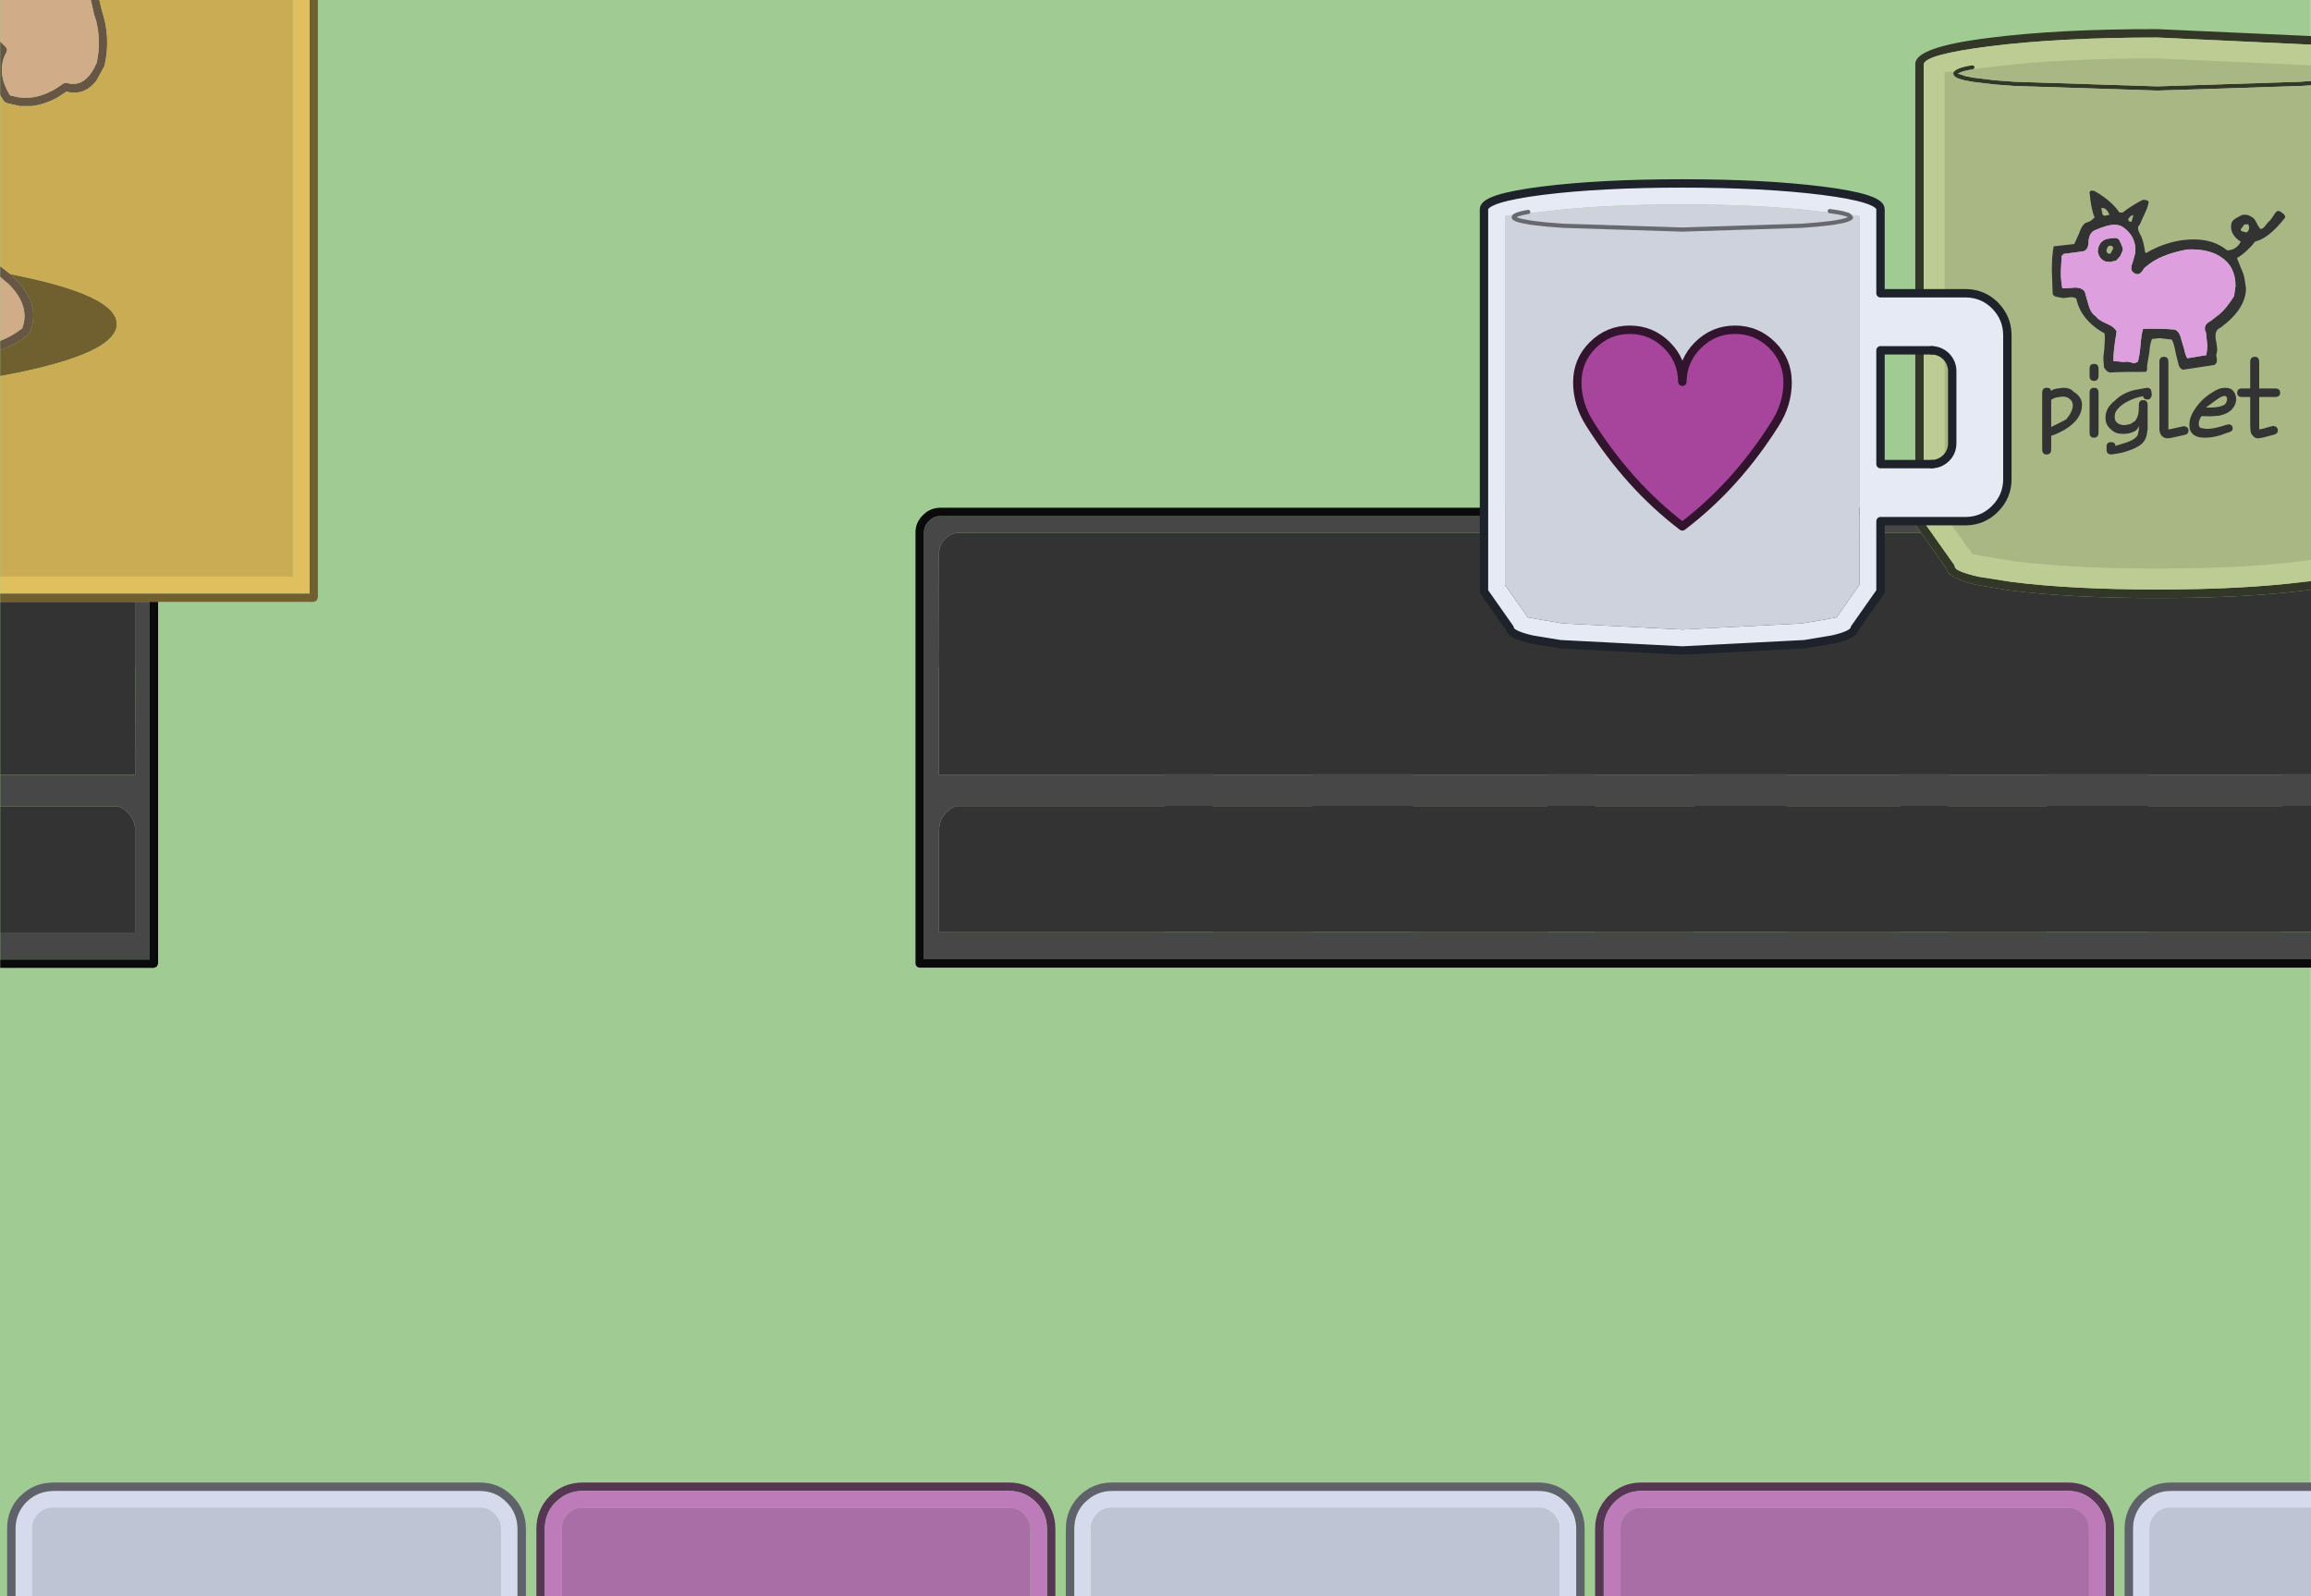 <?xml version="1.0" encoding="UTF-8" standalone="no"?>
<svg xmlns:xlink="http://www.w3.org/1999/xlink" height="380.7px" width="551.05px" xmlns="http://www.w3.org/2000/svg">
  <g transform="matrix(1.0, 0.0, 0.0, 1.0, 0.0, 0.0)">
    <path d="M551.0 380.7 L0.0 380.7 0.0 0.0 551.0 0.0 551.0 380.7" fill="#a0cc93" fill-rule="evenodd" stroke="none"/>
    <path d="M470.5 16.5 L470.4 16.55 Q468.1 16.9 467.15 17.4 L467.1 17.4 467.05 17.45 466.95 17.5 466.85 17.55 468.85 18.2 470.75 18.55 470.8 18.55 471.95 18.7 475.7 19.15 480.4 19.5 514.45 20.6 548.55 19.5 551.05 19.3 551.05 20.35 548.65 20.5 514.45 21.6 480.3 20.5 475.6 20.15 471.85 19.7 470.6 19.55 468.6 19.2 468.65 19.2 Q466.6 18.75 466.05 18.2 L465.95 18.1 465.85 17.95 465.75 17.6 Q465.7 17.3 465.95 17.05 466.1 16.85 466.4 16.7 466.5 16.55 466.7 16.5 467.75 15.95 470.25 15.55 L470.65 15.65 470.85 15.95 470.75 16.35 470.5 16.5 M456.7 121.1 L456.7 15.3 Q456.55 11.25 474.15 9.05 490.85 6.9 514.45 6.95 L551.05 8.6 551.05 10.65 514.45 8.95 Q491.0 8.95 474.4 11.05 458.95 13.0 458.7 15.35 L458.7 124.45 465.95 134.7 466.15 135.25 Q466.35 136.3 471.75 137.55 L479.7 138.8 Q494.05 140.6 514.45 140.6 534.8 140.6 549.2 138.8 L551.05 138.6 551.05 140.6 549.45 140.85 Q534.95 142.65 514.45 142.65 493.9 142.65 479.45 140.85 L471.3 139.5 Q464.4 137.9 464.1 135.6 L458.05 127.05 456.9 125.35 456.7 124.8 456.7 123.1 456.7 121.1" fill="#323727" fill-rule="evenodd" stroke="none"/>
    <path d="M470.5 16.5 L470.75 16.35 470.85 15.95 470.65 15.65 470.25 15.55 Q467.75 15.95 466.7 16.5 466.5 16.55 466.4 16.7 466.1 16.85 465.95 17.05 L463.7 17.2 463.7 122.85 470.05 131.75 470.05 131.8 470.25 132.1 472.85 132.6 480.3 133.85 Q494.45 135.6 514.45 135.6 534.45 135.6 548.65 133.85 L551.05 133.5 551.05 138.6 549.2 138.8 Q534.8 140.6 514.45 140.6 494.05 140.6 479.7 138.8 L471.75 137.55 Q466.35 136.3 466.15 135.25 L465.95 134.7 458.7 124.45 458.7 15.35 Q458.95 13.0 474.4 11.05 491.0 8.95 514.45 8.95 L551.05 10.65 551.05 15.6 514.45 13.95 Q491.35 13.9 475.0 15.95 L470.5 16.5" fill="#bdcc93" fill-rule="evenodd" stroke="none"/>
    <path d="M551.05 19.3 L548.55 19.5 514.45 20.6 480.4 19.5 475.7 19.15 471.95 18.7 470.8 18.55 470.75 18.55 468.85 18.2 466.85 17.55 466.95 17.5 467.05 17.45 467.1 17.4 467.15 17.4 Q468.1 16.9 470.4 16.55 L470.5 16.5 475.0 15.95 Q491.35 13.9 514.45 13.95 L551.05 15.6 551.05 19.3 M465.95 17.05 Q465.7 17.3 465.75 17.6 L465.85 17.95 465.95 18.1 466.05 18.2 Q466.6 18.75 468.65 19.2 L468.6 19.2 470.6 19.55 471.85 19.7 475.6 20.15 480.3 20.5 514.45 21.6 548.65 20.5 551.05 20.35 551.05 133.5 548.65 133.85 Q534.45 135.6 514.45 135.6 494.45 135.6 480.3 133.85 L472.85 132.6 470.25 132.1 470.05 131.8 470.05 131.75 463.7 122.85 463.7 17.2 465.95 17.05 M508.35 51.35 L508.7 51.3 508.25 52.9 Q507.6 52.9 507.5 52.5 507.35 52.05 508.35 51.35 M498.85 45.45 Q498.3 45.45 498.25 45.9 498.6 49.95 499.45 51.85 L498.5 52.7 497.15 53.25 Q496.3 53.95 495.75 55.65 L494.6 58.2 489.7 58.75 Q489.25 60.85 489.25 64.5 L489.45 70.05 Q489.6 70.65 490.4 70.8 L491.95 71.1 493.6 70.9 Q494.6 70.8 495.1 71.25 496.15 76.35 501.85 79.55 L501.9 80.75 501.75 83.35 Q501.5 85.1 501.55 85.95 L501.7 87.7 502.3 88.45 503.0 88.85 Q507.05 88.65 511.7 88.7 512.1 88.3 511.95 87.3 L512.5 84.1 Q512.65 81.9 513.15 80.85 L515.0 80.65 517.85 81.0 Q518.4 81.95 518.75 84.05 L519.55 87.3 519.95 87.85 520.45 88.2 528.0 87.05 Q528.75 86.6 528.6 85.65 528.35 84.55 528.6 84.15 L528.7 83.4 528.5 81.75 Q528.25 80.65 528.3 80.1 528.25 78.65 529.5 78.15 535.55 73.65 535.55 68.75 L535.2 66.45 Q535.05 65.45 534.5 64.3 L533.4 61.55 Q535.8 60.1 537.75 57.6 540.95 56.9 544.8 52.0 L544.9 51.65 Q544.9 51.2 543.65 50.4 L543.2 50.3 Q542.85 50.3 542.35 51.05 L541.55 52.25 Q540.35 53.5 540.3 53.65 539.6 54.6 539.1 54.6 538.8 54.6 538.1 53.2 537.45 51.85 536.8 51.7 536.1 51.2 535.25 51.2 L534.5 51.3 532.9 52.2 Q532.05 52.8 532.0 53.7 531.75 56.0 534.3 57.65 533.2 59.7 531.05 59.7 527.9 57.1 523.1 57.1 517.3 57.1 511.7 60.35 L511.5 60.15 Q511.25 58.2 510.65 56.55 L510.15 55.55 Q509.8 54.9 509.8 54.45 509.8 53.95 510.2 53.6 L511.4 50.95 Q512.2 49.35 512.35 48.15 512.15 47.65 510.95 47.65 508.4 48.95 506.1 50.7 L505.4 50.7 Q503.35 47.75 499.4 45.55 L498.85 45.45 M501.95 51.45 Q501.4 51.45 501.3 50.95 L501.05 49.65 Q502.15 49.35 503.0 51.2 L501.95 51.45 M533.2 95.2 Q533.2 94.05 532.55 93.3 531.9 92.45 530.55 92.5 529.2 92.45 527.5 93.6 525.05 95.1 523.55 97.3 522.0 99.45 522.05 101.35 522.0 103.0 523.2 103.8 524.05 104.4 525.7 104.4 528.25 104.4 531.0 103.25 532.4 102.95 532.4 102.15 L532.25 101.6 Q531.85 101.2 531.45 101.2 L530.75 101.35 Q528.0 102.3 526.1 102.3 L524.7 102.05 Q524.25 101.75 524.3 101.1 524.25 100.25 524.95 99.25 L527.15 99.3 529.15 99.15 Q531.3 98.7 532.3 97.5 533.2 96.45 533.2 95.2 M530.9 94.65 L531.05 95.05 Q531.05 95.95 530.45 96.5 529.3 97.2 527.1 97.2 L526.0 97.2 528.45 95.4 Q529.85 94.4 530.45 94.45 530.7 94.4 530.9 94.65 M538.7 86.35 Q538.7 85.1 537.65 85.1 536.55 85.1 536.55 86.35 L536.55 92.65 534.7 92.65 Q533.45 92.6 533.45 93.7 533.45 94.7 534.7 94.7 L536.55 94.7 536.55 101.5 536.6 102.4 Q536.6 103.5 537.35 104.1 537.75 104.55 538.55 104.55 L539.45 104.4 542.15 103.7 Q543.15 103.45 543.15 102.65 543.15 102.1 542.65 101.75 L542.1 101.6 541.7 101.65 539.4 102.3 538.65 102.4 538.7 102.3 538.7 94.7 542.4 94.7 Q543.7 94.7 543.7 93.7 543.7 92.6 542.4 92.65 L538.7 92.65 538.7 86.35 M534.4 55.1 L534.3 54.7 535.15 53.55 535.7 53.5 Q536.05 53.45 536.2 53.7 L536.3 54.3 Q536.3 54.95 535.7 55.45 L534.4 55.1 M511.05 95.45 Q510.0 95.4 510.0 96.65 L510.0 97.25 Q510.0 99.35 509.05 100.45 L507.95 101.15 506.6 101.4 Q505.7 101.4 505.05 101.0 504.2 100.45 504.25 99.5 504.2 98.5 504.8 97.75 505.8 96.5 507.35 95.75 509.0 94.85 511.0 94.5 511.15 95.3 512.05 95.3 512.55 95.3 512.8 94.95 L513.1 94.3 513.05 93.85 513.0 93.4 Q512.85 92.45 511.9 92.5 L509.05 93.0 Q506.1 93.7 504.35 95.5 502.0 97.3 502.05 99.6 502.0 101.4 503.5 102.55 504.45 103.5 506.25 103.5 507.85 103.5 509.1 102.8 509.7 102.45 510.0 101.6 L510.0 102.5 509.75 103.7 Q509.15 104.95 506.35 105.75 L504.4 106.35 Q504.4 105.45 503.35 105.45 502.25 105.45 502.3 106.65 L502.3 107.15 Q502.25 108.4 503.5 108.4 L505.65 108.05 Q508.5 107.35 510.15 106.3 511.45 105.4 511.85 103.9 L512.1 102.35 512.1 96.65 Q512.1 95.4 511.05 95.45 M516.0 85.1 Q514.9 85.1 514.9 86.3 L514.9 101.5 514.9 102.4 Q514.95 103.5 515.55 104.05 516.1 104.55 516.9 104.55 L517.95 104.4 521.05 103.7 Q521.85 103.5 521.85 102.65 521.85 102.15 521.35 101.8 L520.8 101.65 520.45 101.7 517.55 102.35 517.0 102.4 517.05 102.25 517.05 86.3 Q517.05 85.1 516.0 85.1 M500.4 93.75 Q500.4 92.45 499.35 92.5 498.2 92.45 498.25 93.75 L498.25 103.1 Q498.2 104.4 499.3 104.4 500.4 104.4 500.4 103.1 L500.4 93.75 M498.25 88.1 L498.25 89.55 Q498.2 90.85 499.3 90.85 500.4 90.85 500.4 89.55 L500.4 88.1 Q500.4 86.75 499.35 86.8 498.2 86.75 498.25 88.1 M491.85 92.5 L490.3 92.7 Q489.5 92.85 489.05 93.25 489.0 92.45 488.05 92.5 486.95 92.45 486.95 93.75 L486.95 107.15 Q486.95 108.4 488.0 108.4 489.1 108.4 489.1 107.15 L489.1 103.95 Q490.7 103.45 492.55 102.35 496.45 99.9 496.45 96.6 496.45 94.6 494.4 93.4 493.6 92.45 491.85 92.5 M489.1 95.4 Q489.65 94.95 490.35 94.8 L491.75 94.6 Q492.95 94.55 493.65 95.3 494.25 95.8 494.25 96.7 494.25 98.15 492.65 100.05 L489.1 101.85 489.1 95.4 M502.95 60.55 Q502.65 60.55 502.3 60.05 502.25 59.15 502.85 58.65 503.6 58.5 503.8 58.95 L503.9 59.25 503.25 60.45 502.95 60.55" fill="#a9b784" fill-rule="evenodd" stroke="none"/>
    <path d="M498.85 45.45 L499.4 45.55 Q503.35 47.75 505.4 50.7 L506.1 50.7 Q508.4 48.95 510.95 47.65 512.15 47.65 512.35 48.15 512.2 49.35 511.4 50.95 L510.2 53.6 Q509.8 53.95 509.8 54.45 509.8 54.9 510.15 55.55 L510.65 56.55 Q511.25 58.2 511.5 60.15 L511.7 60.35 Q517.3 57.1 523.1 57.1 527.9 57.1 531.05 59.7 533.2 59.7 534.3 57.65 531.75 56.0 532.0 53.7 532.05 52.8 532.9 52.2 L534.5 51.3 535.25 51.2 Q536.1 51.2 536.8 51.7 537.45 51.85 538.1 53.2 538.8 54.6 539.1 54.6 539.6 54.6 540.3 53.65 540.35 53.5 541.55 52.25 L542.35 51.05 Q542.85 50.3 543.2 50.3 L543.65 50.4 Q544.9 51.2 544.9 51.65 L544.8 52.0 Q540.95 56.9 537.75 57.6 535.8 60.1 533.4 61.55 L534.5 64.3 Q535.05 65.45 535.2 66.45 L535.55 68.75 Q535.55 73.65 529.5 78.15 528.25 78.65 528.3 80.1 528.25 80.65 528.5 81.75 L528.7 83.4 528.6 84.15 Q528.35 84.55 528.6 85.65 528.75 86.6 528.0 87.05 L520.45 88.2 519.95 87.85 519.55 87.3 518.75 84.05 Q518.4 81.95 517.85 81.0 L515.0 80.65 513.15 80.85 Q512.65 81.9 512.5 84.1 L511.95 87.3 Q512.1 88.3 511.7 88.7 507.05 88.65 503.0 88.85 L502.3 88.45 501.7 87.7 501.55 85.95 Q501.5 85.1 501.75 83.35 L501.9 80.75 501.85 79.55 Q496.15 76.35 495.1 71.25 494.6 70.8 493.6 70.9 L491.95 71.1 490.4 70.8 Q489.6 70.65 489.45 70.05 L489.25 64.5 Q489.25 60.85 489.7 58.75 L494.6 58.2 495.75 55.65 Q496.3 53.95 497.15 53.25 L498.5 52.7 499.45 51.85 Q498.6 49.95 498.25 45.9 498.3 45.45 498.85 45.45 M508.35 51.35 Q507.35 52.05 507.5 52.5 507.6 52.9 508.25 52.9 L508.7 51.3 508.35 51.35 M506.4 54.3 Q505.45 53.6 504.2 53.6 502.55 53.6 499.55 54.9 498.05 55.55 498.0 57.85 497.95 59.45 496.9 59.9 L494.5 60.25 492.1 60.55 491.6 61.05 491.4 64.85 Q491.4 66.95 491.75 68.75 L493.25 68.7 494.75 68.6 Q496.35 68.55 497.1 69.55 L498.0 72.75 Q498.55 74.7 499.75 75.45 500.25 76.3 502.35 77.2 504.25 78.0 504.7 79.1 503.85 84.1 503.95 86.1 L506.45 86.35 Q507.0 86.2 507.75 86.35 L508.9 86.65 509.75 86.3 Q510.15 85.05 510.4 82.35 510.6 79.7 511.0 78.45 514.8 78.3 518.5 78.6 519.7 78.95 520.15 81.05 L520.8 83.25 Q521.1 84.75 521.55 85.45 L526.1 84.7 526.35 82.6 526.0 79.3 Q525.7 78.75 525.75 78.3 525.7 77.3 527.2 76.5 L529.2 74.95 Q530.8 73.65 532.7 70.65 L533.05 68.2 Q533.05 63.5 529.5 61.25 526.55 59.3 521.6 59.5 515.05 60.65 511.65 63.65 511.45 63.65 510.85 64.6 510.25 65.5 509.5 65.4 508.2 65.0 508.2 63.95 508.2 63.4 508.65 62.15 L509.15 60.3 Q509.5 56.6 506.4 54.3 M501.95 51.45 L503.0 51.2 Q502.15 49.35 501.05 49.65 L501.3 50.95 Q501.4 51.45 501.95 51.45 M505.8 58.25 L506.2 59.3 506.15 59.75 505.55 61.1 504.6 62.15 503.1 62.5 502.0 62.35 Q500.55 61.8 500.2 60.0 500.35 57.65 502.3 57.0 L503.3 56.85 504.3 56.75 Q505.0 56.75 505.35 57.3 L505.8 58.25 M502.95 60.55 L503.25 60.45 503.9 59.25 503.8 58.95 Q503.6 58.5 502.85 58.65 502.25 59.15 502.3 60.05 502.65 60.55 502.95 60.55 M489.1 95.4 L489.1 101.85 492.65 100.05 Q494.25 98.15 494.25 96.7 494.25 95.8 493.65 95.3 492.95 94.55 491.75 94.6 L490.35 94.8 Q489.65 94.95 489.1 95.4 M491.85 92.5 Q493.6 92.45 494.4 93.4 496.45 94.6 496.45 96.6 496.45 99.9 492.55 102.35 490.7 103.45 489.1 103.95 L489.1 107.15 Q489.1 108.4 488.0 108.4 486.95 108.4 486.95 107.15 L486.95 93.75 Q486.95 92.45 488.05 92.5 489.0 92.45 489.05 93.25 489.5 92.85 490.3 92.7 L491.85 92.5 M498.25 88.1 Q498.2 86.75 499.35 86.8 500.4 86.75 500.4 88.1 L500.4 89.55 Q500.4 90.85 499.3 90.85 498.2 90.85 498.25 89.55 L498.25 88.1 M500.4 93.75 L500.4 103.1 Q500.4 104.4 499.3 104.4 498.2 104.4 498.25 103.1 L498.25 93.75 Q498.2 92.45 499.35 92.5 500.4 92.45 500.4 93.75 M516.0 85.1 Q517.05 85.1 517.05 86.3 L517.05 102.25 517.0 102.4 517.55 102.35 520.45 101.7 520.8 101.65 521.35 101.8 Q521.85 102.15 521.85 102.65 521.85 103.5 521.05 103.7 L517.95 104.4 516.9 104.55 Q516.1 104.55 515.55 104.05 514.95 103.5 514.9 102.4 L514.9 101.5 514.9 86.3 Q514.9 85.1 516.0 85.1 M511.05 95.45 Q512.1 95.4 512.1 96.65 L512.1 102.35 511.85 103.9 Q511.45 105.4 510.15 106.3 508.5 107.35 505.65 108.05 L503.5 108.4 Q502.25 108.4 502.3 107.15 L502.3 106.65 Q502.25 105.45 503.35 105.45 504.4 105.45 504.4 106.35 L506.35 105.75 Q509.15 104.95 509.75 103.7 L510.0 102.5 510.0 101.6 Q509.7 102.45 509.1 102.8 507.85 103.5 506.25 103.5 504.45 103.5 503.5 102.55 502.0 101.4 502.05 99.6 502.0 97.3 504.35 95.5 506.1 93.7 509.05 93.0 L511.9 92.5 Q512.85 92.45 513.0 93.4 L513.05 93.85 513.1 94.3 512.8 94.95 Q512.55 95.3 512.05 95.3 511.15 95.3 511.0 94.5 509.0 94.85 507.35 95.75 505.8 96.5 504.8 97.75 504.2 98.5 504.25 99.5 504.2 100.45 505.05 101.0 505.7 101.4 506.6 101.4 L507.95 101.15 509.05 100.45 Q510.0 99.35 510.0 97.25 L510.0 96.65 Q510.0 95.4 511.05 95.45 M534.4 55.1 L535.7 55.45 Q536.3 54.95 536.3 54.3 L536.2 53.7 Q536.05 53.45 535.7 53.5 L535.15 53.55 534.3 54.7 534.4 55.1 M538.7 86.35 L538.7 92.65 542.4 92.65 Q543.7 92.6 543.7 93.7 543.7 94.7 542.4 94.7 L538.7 94.7 538.7 102.3 538.65 102.4 539.4 102.3 541.7 101.65 542.1 101.6 542.65 101.75 Q543.15 102.1 543.15 102.65 543.15 103.45 542.15 103.7 L539.45 104.4 538.55 104.55 Q537.75 104.55 537.35 104.1 536.6 103.5 536.6 102.4 L536.55 101.5 536.55 94.7 534.7 94.7 Q533.45 94.7 533.45 93.7 533.45 92.6 534.7 92.65 L536.55 92.65 536.55 86.35 Q536.55 85.1 537.65 85.1 538.7 85.1 538.7 86.35 M530.9 94.65 Q530.7 94.4 530.45 94.45 529.85 94.4 528.45 95.4 L526.0 97.2 527.1 97.2 Q529.3 97.2 530.45 96.5 531.05 95.95 531.05 95.05 L530.9 94.65 M533.2 95.2 Q533.2 96.45 532.3 97.5 531.3 98.7 529.15 99.15 L527.15 99.3 524.95 99.25 Q524.25 100.25 524.3 101.1 524.25 101.75 524.7 102.05 L526.1 102.3 Q528.0 102.3 530.75 101.35 L531.45 101.2 Q531.85 101.2 532.25 101.6 L532.4 102.15 Q532.4 102.95 531.0 103.25 528.25 104.4 525.7 104.4 524.05 104.4 523.2 103.8 522.0 103.0 522.05 101.35 522.0 99.45 523.55 97.3 525.05 95.1 527.5 93.6 529.2 92.45 530.55 92.5 531.9 92.45 532.55 93.3 533.2 94.05 533.2 95.2 M458.05 127.05 L464.1 135.6 Q464.4 137.9 471.3 139.5 L479.45 140.85 Q493.9 142.65 514.45 142.65 534.95 142.65 549.45 140.85 L551.05 140.6 551.05 184.7 544.25 184.7 544.25 184.75 512.3 184.75 512.3 184.7 488.15 184.7 488.15 184.75 464.55 184.75 464.55 184.7 453.1 184.7 453.1 184.75 426.0 184.75 426.0 184.7 404.0 184.7 404.0 184.75 380.35 184.75 380.35 184.7 368.95 184.7 368.95 184.75 336.95 184.75 336.95 184.7 312.85 184.7 312.85 184.75 289.2 184.75 289.2 184.7 277.75 184.7 277.75 184.75 223.9 184.75 223.9 159.2 223.95 159.2 223.9 131.35 223.95 131.35 Q224.15 129.75 225.4 128.5 226.85 127.05 228.9 127.05 L458.05 127.05 M551.05 222.3 L544.25 222.3 544.25 222.35 512.3 222.35 512.3 222.3 488.15 222.3 488.15 222.35 464.55 222.35 464.55 222.3 453.1 222.3 453.1 222.35 426.0 222.35 426.0 222.3 404.0 222.3 404.0 222.35 380.35 222.35 380.35 222.3 368.95 222.3 368.95 222.35 336.95 222.35 336.95 222.3 312.85 222.3 312.85 222.35 289.2 222.35 289.2 222.3 277.75 222.3 277.75 222.35 223.9 222.35 223.9 197.95 224.0 197.05 Q224.25 195.15 225.65 193.75 226.75 192.65 228.15 192.25 L277.75 192.25 277.75 192.2 289.2 192.2 289.2 192.25 312.85 192.25 312.85 192.2 336.95 192.2 336.95 192.25 368.95 192.25 368.95 192.2 380.35 192.2 380.35 192.25 404.0 192.25 404.0 192.2 426.0 192.2 426.0 192.25 453.1 192.25 453.1 192.2 464.55 192.2 464.55 192.25 488.15 192.25 488.15 192.2 512.3 192.2 512.3 192.25 544.25 192.25 544.25 192.2 551.05 192.2 551.05 222.3 M0.05 222.4 L0.05 192.3 28.0 192.3 Q29.35 192.7 30.45 193.8 31.85 195.2 32.15 197.1 L32.2 198.0 32.2 222.4 0.05 222.4 M0.05 184.8 L0.05 143.55 32.2 143.55 32.2 159.25 32.25 159.25 32.2 184.8 0.05 184.8" fill="#333333" fill-rule="evenodd" stroke="none"/>
    <path d="M506.4 54.3 Q509.5 56.6 509.15 60.3 L508.65 62.15 Q508.2 63.4 508.2 63.95 508.2 65.0 509.5 65.4 510.25 65.5 510.85 64.6 511.45 63.65 511.65 63.65 515.05 60.65 521.6 59.5 526.55 59.3 529.5 61.25 533.05 63.5 533.05 68.2 L532.7 70.65 Q530.8 73.65 529.2 74.95 L527.2 76.5 Q525.7 77.3 525.75 78.3 525.7 78.75 526.0 79.3 L526.35 82.6 526.1 84.7 521.55 85.45 Q521.1 84.75 520.8 83.25 L520.15 81.05 Q519.7 78.95 518.5 78.6 514.8 78.3 511.0 78.45 510.6 79.7 510.4 82.35 510.15 85.05 509.75 86.3 L508.9 86.65 507.75 86.35 Q507.0 86.2 506.45 86.35 L503.95 86.1 Q503.85 84.1 504.7 79.1 504.25 78.0 502.35 77.2 500.25 76.3 499.75 75.45 498.55 74.7 498.0 72.75 L497.1 69.55 Q496.35 68.55 494.75 68.6 L493.25 68.7 491.75 68.75 Q491.4 66.95 491.4 64.85 L491.6 61.05 492.1 60.55 494.5 60.25 496.9 59.9 Q497.95 59.45 498.0 57.85 498.05 55.55 499.55 54.9 502.55 53.6 504.2 53.6 505.45 53.6 506.4 54.3 M505.8 58.25 L505.35 57.3 Q505.0 56.75 504.3 56.75 L503.3 56.85 502.3 57.0 Q500.35 57.65 500.2 60.0 500.55 61.8 502.0 62.35 L503.1 62.5 504.6 62.15 505.55 61.1 506.15 59.75 506.2 59.3 505.8 58.25" fill="#dd9fdd" fill-rule="evenodd" stroke="none"/>
    <path d="M73.8 0.0 L75.8 0.0 75.8 142.55 75.5 143.25 74.8 143.55 37.7 143.55 35.7 143.55 32.2 143.55 0.05 143.55 0.05 141.55 73.8 141.55 73.8 0.0 M0.05 89.7 L0.05 83.5 Q3.85 82.2 6.8 79.7 L7.05 79.3 Q9.9 72.8 3.6 66.45 L3.55 66.4 2.4 65.35 4.25 65.75 Q17.05 68.35 22.95 71.55 27.85 74.2 27.85 77.3 27.85 80.35 22.95 83.05 17.05 86.25 4.25 88.9 L0.05 89.7" fill="#70602f" fill-rule="evenodd" stroke="none"/>
    <path d="M69.8 0.0 L73.8 0.0 73.8 141.55 0.05 141.55 0.05 137.5 69.8 137.5 69.8 0.0" fill="#e0c05e" fill-rule="evenodd" stroke="none"/>
    <path d="M0.05 83.5 L0.05 81.3 Q2.95 80.15 5.3 78.3 7.25 73.05 2.2 67.9 L2.15 67.85 0.05 66.05 0.05 63.5 2.4 65.35 3.55 66.4 3.6 66.45 Q9.9 72.8 7.05 79.3 L6.8 79.7 Q3.85 82.2 0.05 83.5 M0.05 22.65 L0.05 9.9 1.4 11.25 1.7 11.8 1.55 12.45 Q0.75 13.8 0.55 15.3 -0.05 18.8 2.4 22.75 L4.35 23.2 Q6.1 23.45 7.85 23.2 11.45 22.65 15.05 19.95 L15.5 19.8 15.95 19.8 Q20.35 21.0 22.9 15.3 L22.95 15.2 23.05 15.0 Q24.15 10.0 22.95 5.05 L22.35 3.2 22.35 3.05 21.65 0.0 23.7 0.0 24.3 2.55 Q26.4 8.85 25.0 15.3 L24.95 15.55 24.9 15.75 22.95 19.3 Q20.05 22.95 15.85 21.85 L13.8 23.2 Q10.65 24.95 7.55 25.3 L4.75 25.3 1.45 24.55 0.95 24.15 0.35 23.2 0.05 22.65" fill="#685644" fill-rule="evenodd" stroke="none"/>
    <path d="M0.05 137.5 L0.05 89.7 4.25 88.9 Q17.05 86.25 22.95 83.05 27.85 80.35 27.85 77.3 27.85 74.2 22.95 71.55 17.05 68.35 4.25 65.75 L2.4 65.35 0.05 63.5 0.05 22.65 0.35 23.2 0.95 24.15 1.45 24.55 4.75 25.3 7.55 25.3 Q10.65 24.95 13.8 23.2 L15.85 21.85 Q20.05 22.95 22.95 19.3 L24.9 15.75 24.95 15.55 25.0 15.3 Q26.4 8.85 24.3 2.55 L23.7 0.0 69.8 0.0 69.8 137.5 0.05 137.5" fill="#c9ac54" fill-rule="evenodd" stroke="none"/>
    <path d="M0.05 81.3 L0.05 66.05 2.15 67.85 2.2 67.9 Q7.25 73.05 5.3 78.3 2.95 80.15 0.05 81.3 M0.05 9.9 L0.05 0.0 21.65 0.0 22.35 3.05 22.35 3.2 22.95 5.05 Q24.15 10.0 23.05 15.0 L22.95 15.2 22.9 15.3 Q20.35 21.0 15.95 19.8 L15.5 19.8 15.05 19.95 Q11.45 22.65 7.85 23.2 6.1 23.45 4.35 23.2 L2.4 22.75 Q-0.05 18.8 0.55 15.3 0.75 13.8 1.55 12.45 L1.7 11.8 1.4 11.25 0.05 9.9" fill="#d0ac88" fill-rule="evenodd" stroke="none"/>
    <path d="M458.05 127.05 L228.9 127.05 Q226.85 127.05 225.4 128.5 224.15 129.75 223.95 131.35 L223.9 131.35 223.95 159.2 223.9 159.2 223.9 184.75 277.75 184.75 277.75 184.7 289.2 184.7 289.2 184.75 312.85 184.75 312.85 184.7 336.95 184.7 336.95 184.75 368.95 184.75 368.95 184.7 380.35 184.7 380.35 184.75 404.0 184.75 404.0 184.7 426.0 184.7 426.0 184.75 453.1 184.75 453.1 184.7 464.55 184.7 464.55 184.75 488.15 184.75 488.15 184.7 512.3 184.7 512.3 184.75 544.25 184.75 544.25 184.7 551.05 184.7 551.05 192.2 544.25 192.2 544.25 192.25 512.3 192.25 512.3 192.2 488.15 192.2 488.15 192.25 464.55 192.25 464.55 192.2 453.1 192.2 453.1 192.25 426.0 192.25 426.0 192.2 404.0 192.2 404.0 192.25 380.35 192.25 380.35 192.2 368.95 192.2 368.95 192.25 336.95 192.25 336.95 192.2 312.85 192.2 312.85 192.25 289.2 192.25 289.2 192.2 277.75 192.2 277.75 192.25 228.15 192.25 Q226.75 192.65 225.65 193.75 224.25 195.15 224.0 197.05 L223.9 197.95 223.9 222.35 277.75 222.35 277.75 222.3 289.2 222.3 289.2 222.35 312.85 222.35 312.85 222.3 336.95 222.3 336.95 222.35 368.95 222.35 368.95 222.3 380.35 222.3 380.35 222.35 404.0 222.35 404.0 222.3 426.0 222.3 426.0 222.35 453.1 222.35 453.1 222.3 464.55 222.3 464.55 222.35 488.15 222.35 488.15 222.3 512.3 222.3 512.3 222.35 544.25 222.35 544.25 222.3 551.05 222.3 551.05 228.8 220.3 228.8 220.3 127.1 Q220.3 125.5 221.4 124.35 L221.65 124.15 221.95 123.85 Q222.95 123.05 224.3 123.1 L456.7 123.1 456.7 124.8 456.9 125.35 458.05 127.05 M0.05 228.85 L0.05 222.4 32.2 222.4 32.2 198.0 32.15 197.1 Q31.85 195.2 30.45 193.8 29.35 192.7 28.0 192.3 L0.05 192.3 0.05 184.8 32.2 184.8 32.25 159.25 32.2 159.25 32.2 143.55 35.7 143.55 35.7 228.85 0.05 228.85" fill="#474747" fill-rule="evenodd" stroke="none"/>
    <path d="M456.7 123.1 L224.3 123.1 Q222.95 123.05 221.95 123.85 L221.65 124.15 221.4 124.35 Q220.3 125.5 220.3 127.1 L220.3 228.8 551.05 228.8 551.05 230.8 219.3 230.8 Q218.85 230.75 218.6 230.5 218.3 230.2 218.3 229.8 L218.3 127.1 Q218.25 124.6 220.1 122.85 L220.35 122.6 220.65 122.35 220.75 122.25 Q222.3 121.1 224.3 121.1 L456.7 121.1 456.7 123.1 M37.7 143.55 L37.7 229.85 37.4 230.55 36.7 230.85 0.05 230.85 0.05 228.85 35.7 228.85 35.7 143.55 37.7 143.55" fill="#0a0a0a" fill-rule="evenodd" stroke="none"/>
    <path d="M502.1 380.7 L502.1 364.65 Q502.1 360.9 499.45 358.25 496.8 355.6 493.1 355.6 L391.4 355.6 Q387.65 355.6 385.0 358.25 382.4 360.9 382.4 364.65 L382.4 380.7 380.35 380.7 380.35 364.65 Q380.35 360.05 383.55 356.8 L383.6 356.8 Q386.8 353.6 391.4 353.6 L493.1 353.6 Q497.65 353.6 500.85 356.8 504.1 360.05 504.1 364.65 L504.1 380.7 502.1 380.7 M249.65 380.7 L249.65 364.65 Q249.65 360.9 247.0 358.25 244.35 355.6 240.6 355.6 L138.95 355.6 Q135.2 355.6 132.55 358.25 L132.5 358.25 Q129.9 360.9 129.9 364.65 L129.9 380.7 127.9 380.7 127.9 364.65 Q127.9 360.05 131.1 356.8 134.35 353.6 138.95 353.6 L240.6 353.6 Q245.2 353.6 248.4 356.8 251.65 360.05 251.65 364.65 L251.65 380.7 249.65 380.7" fill="#553753" fill-rule="evenodd" stroke="none"/>
    <path d="M256.15 380.7 L256.15 364.65 Q256.15 360.9 258.75 358.25 L258.8 358.25 Q261.45 355.6 265.15 355.6 L366.85 355.6 Q370.6 355.6 373.2 358.25 375.85 360.9 375.85 364.65 L375.85 380.7 371.85 380.7 371.85 364.65 Q371.85 362.55 370.35 361.1 368.9 359.6 366.85 359.65 L265.15 359.65 Q263.1 359.6 261.6 361.05 L261.6 361.1 Q260.15 362.55 260.15 364.65 L260.15 380.7 256.15 380.7 M508.6 380.7 L508.6 364.65 Q508.6 360.9 511.2 358.25 L511.25 358.25 Q513.9 355.6 517.6 355.6 L551.05 355.6 551.05 359.65 517.6 359.65 Q515.55 359.6 514.05 361.05 L514.05 361.1 Q512.6 362.55 512.6 364.65 L512.6 380.7 508.6 380.7 M514.0 361.05 L514.05 361.05 514.0 361.05 M3.7 380.7 L3.7 364.65 Q3.7 360.9 6.3 358.25 8.7 355.9 12.0 355.65 L12.05 355.65 12.7 355.6 114.4 355.6 Q118.15 355.6 120.75 358.25 123.4 360.9 123.4 364.65 L123.4 380.7 119.4 380.7 119.4 364.65 Q119.4 362.55 117.9 361.1 116.45 359.6 114.4 359.65 L12.7 359.65 11.9 359.7 Q10.35 359.9 9.15 361.05 L9.15 361.1 Q7.7 362.55 7.7 364.65 L7.7 380.7 3.7 380.7 M9.15 361.05 L9.1 361.05 9.15 361.05 M261.6 361.05 L261.55 361.05 261.6 361.05" fill="#d5dbed" fill-rule="evenodd" stroke="none"/>
    <path d="M371.85 380.7 L260.15 380.7 260.15 364.65 Q260.15 362.55 261.6 361.1 L261.6 361.05 Q263.1 359.6 265.15 359.65 L366.85 359.65 Q368.9 359.6 370.35 361.1 371.85 362.55 371.85 364.65 L371.85 380.7 M551.05 359.65 L551.05 380.7 512.6 380.7 512.6 364.65 Q512.6 362.55 514.05 361.1 L514.05 361.05 Q515.55 359.6 517.6 359.65 L551.05 359.65 M119.4 380.7 L7.7 380.7 7.7 364.65 Q7.7 362.55 9.15 361.1 L9.15 361.05 Q10.35 359.9 11.9 359.7 L12.7 359.65 114.4 359.65 Q116.45 359.6 117.9 361.1 119.4 362.55 119.4 364.65 L119.4 380.7" fill="#bfc4d4" fill-rule="evenodd" stroke="none"/>
    <path d="M256.15 380.7 L254.15 380.7 254.15 364.65 Q254.15 360.05 257.35 356.8 260.6 353.6 265.15 353.6 L366.85 353.6 Q371.4 353.6 374.6 356.8 377.85 360.05 377.85 364.65 L377.85 380.7 375.85 380.7 375.85 364.65 Q375.85 360.9 373.2 358.25 370.6 355.6 366.85 355.6 L265.15 355.6 Q261.45 355.6 258.8 358.25 L258.75 358.25 Q256.15 360.9 256.15 364.65 L256.15 380.7 M508.6 380.7 L506.6 380.7 506.6 364.65 Q506.6 360.05 509.8 356.8 513.05 353.6 517.6 353.6 L551.05 353.6 551.05 355.6 517.6 355.6 Q513.9 355.6 511.25 358.25 L511.2 358.25 Q508.6 360.9 508.6 364.65 L508.6 380.7 M3.7 380.7 L1.7 380.7 1.7 364.65 Q1.65 360.05 4.85 356.8 L4.9 356.8 Q7.8 353.9 11.85 353.65 L12.7 353.6 114.4 353.6 Q118.95 353.6 122.15 356.8 125.4 360.05 125.4 364.65 L125.4 380.7 123.4 380.7 123.4 364.65 Q123.4 360.9 120.75 358.25 118.15 355.6 114.4 355.6 L12.7 355.6 12.05 355.65 12.0 355.65 Q8.7 355.9 6.3 358.25 3.7 360.9 3.7 364.65 L3.7 380.7" fill="#5f626a" fill-rule="evenodd" stroke="none"/>
    <path d="M498.1 380.7 L498.1 364.65 Q498.05 362.55 496.6 361.1 495.15 359.6 493.1 359.65 L391.4 359.65 Q389.3 359.6 387.85 361.05 L387.8 361.1 Q386.35 362.55 386.4 364.65 L386.4 380.7 382.4 380.7 382.4 364.65 Q382.4 360.9 385.0 358.25 387.65 355.6 391.4 355.6 L493.1 355.6 Q496.8 355.6 499.45 358.25 502.1 360.9 502.1 364.65 L502.1 380.7 498.1 380.7 M129.9 380.7 L129.9 364.65 Q129.9 360.9 132.5 358.25 L132.55 358.25 Q135.2 355.6 138.95 355.6 L240.6 355.6 Q244.35 355.6 247.0 358.25 249.65 360.9 249.65 364.65 L249.65 380.7 245.65 380.7 245.65 364.65 Q245.6 362.55 244.15 361.1 242.7 359.6 240.6 359.65 L138.95 359.65 Q136.85 359.6 135.4 361.05 L135.35 361.1 Q133.9 362.55 133.95 364.65 L133.95 380.7 129.9 380.7" fill="#be7bba" fill-rule="evenodd" stroke="none"/>
    <path d="M386.4 380.7 L386.4 364.65 Q386.35 362.55 387.8 361.1 L387.85 361.05 Q389.3 359.6 391.4 359.65 L493.1 359.65 Q495.15 359.6 496.6 361.1 498.05 362.55 498.1 364.65 L498.1 380.7 386.4 380.7 M514.0 361.05 L514.05 361.05 514.0 361.05 M9.15 361.05 L9.1 361.05 9.15 361.05 M133.95 380.7 L133.95 364.65 Q133.9 362.55 135.35 361.1 L135.4 361.05 Q136.85 359.6 138.95 359.65 L240.6 359.65 Q242.7 359.6 244.15 361.1 245.6 362.55 245.65 364.65 L245.65 380.7 133.95 380.7 M261.6 361.05 L261.55 361.05 261.6 361.05" fill="#aa6ea7" fill-rule="evenodd" stroke="none"/>
    <path d="M401.15 48.75 Q381.9 48.75 368.25 50.45 L358.85 51.5 358.85 139.5 364.1 146.95 364.1 147.0 364.3 147.25 366.45 147.65 372.7 148.7 401.15 150.15 429.65 148.7 435.8 147.65 437.95 147.25 438.15 147.0 438.15 146.95 443.4 139.45 443.4 51.5 433.95 50.45 Q420.35 48.75 401.15 48.75 M401.15 43.75 Q420.7 43.75 434.6 45.5 448.4 47.25 448.4 49.9 L448.4 69.95 468.9 69.95 Q472.9 70.05 475.7 72.85 478.65 75.85 478.65 80.0 L478.65 114.25 Q478.65 118.4 475.7 121.35 472.9 124.2 468.9 124.3 L448.4 124.3 448.4 141.1 442.25 149.85 Q442.1 151.4 436.9 152.55 L430.25 153.65 401.15 155.15 372.05 153.65 365.35 152.55 Q360.05 151.35 360.0 149.85 L353.85 141.1 353.85 49.9 Q353.9 47.25 367.65 45.5 381.55 43.75 401.15 43.75 M460.65 83.55 L448.4 83.55 448.4 110.7 460.65 110.7 Q462.6 110.65 464.05 109.25 465.5 107.8 465.5 105.7 L465.5 88.55 Q465.5 86.5 464.05 85.0 462.6 83.6 460.65 83.55" fill="#e6eaf5" fill-rule="evenodd" stroke="none"/>
    <path d="M401.15 48.75 Q420.35 48.75 433.95 50.45 L443.4 51.5 443.4 139.45 438.15 146.95 438.15 147.0 437.95 147.25 435.8 147.65 429.65 148.7 401.15 150.15 372.7 148.7 366.45 147.65 364.3 147.25 364.1 147.0 364.1 146.95 358.85 139.5 358.85 51.5 368.25 50.45 Q381.9 48.75 401.15 48.75" fill="#ced2dc" fill-rule="evenodd" stroke="none"/>
    <path d="M401.15 43.75 Q420.7 43.75 434.6 45.5 448.4 47.25 448.4 49.9 L448.4 69.95 468.9 69.95 Q472.9 70.05 475.7 72.85 478.65 75.85 478.65 80.0 L478.65 114.25 Q478.65 118.4 475.7 121.35 472.9 124.2 468.9 124.3 L448.4 124.3 448.4 141.1 442.25 149.85 Q442.1 151.4 436.9 152.55 L430.25 153.65 401.15 155.15 372.05 153.65 365.35 152.55 Q360.05 151.35 360.0 149.85 L353.85 141.1 353.85 49.9 Q353.9 47.25 367.65 45.5 381.55 43.75 401.15 43.75 M460.65 83.55 Q462.6 83.6 464.05 85.0 465.5 86.5 465.5 88.55 L465.5 105.7 Q465.5 107.8 464.05 109.25 462.6 110.65 460.65 110.7" fill="none" stroke="#1e222b" stroke-linecap="round" stroke-linejoin="round" stroke-width="2.0"/>
    <path d="M460.65 110.7 L448.4 110.7 448.4 83.55 460.65 83.55" fill="none" stroke="#1e222b" stroke-linecap="round" stroke-linejoin="round" stroke-width="2.0"/>
    <path d="M436.3 50.35 Q439.9 50.8 440.95 51.4 L441.35 51.9 441.3 51.95 441.2 52.05 Q440.7 52.4 439.2 52.75 L437.6 53.05 436.6 53.2 433.45 53.55 429.6 53.85 401.15 54.75 372.75 53.85 368.85 53.55 365.7 53.2 364.7 53.05 363.05 52.75 Q361.5 52.4 361.1 52.05 L361.0 51.95 360.95 51.85 Q360.95 51.6 361.3 51.4 362.05 50.95 364.4 50.55" fill="none" stroke="#67696e" stroke-linecap="round" stroke-linejoin="round" stroke-width="1.0"/>
    <path d="M379.75 82.35 Q383.45 78.65 388.6 78.65 393.8 78.65 397.5 82.35 401.1 85.95 401.15 91.05 401.25 85.95 404.85 82.35 408.55 78.65 413.7 78.65 418.9 78.65 422.6 82.35 426.25 86.0 426.25 91.2 426.25 96.4 423.25 101.1 413.95 115.85 401.15 125.55 388.4 115.85 379.1 101.1 376.1 96.4 376.1 91.2 376.1 86.0 379.75 82.35" fill="#a7449b" fill-rule="evenodd" stroke="none"/>
    <path d="M379.75 82.35 Q383.45 78.65 388.6 78.65 393.8 78.65 397.5 82.35 401.1 85.95 401.15 91.05 401.25 85.95 404.85 82.35 408.55 78.65 413.7 78.65 418.9 78.65 422.6 82.35 426.25 86.0 426.25 91.2 426.25 96.4 423.25 101.1 413.95 115.85 401.15 125.55 388.4 115.85 379.1 101.1 376.1 96.4 376.1 91.2 376.1 86.0 379.75 82.35 Z" fill="none" stroke="#32142e" stroke-linecap="round" stroke-linejoin="round" stroke-width="2.0"/>
  </g>
</svg>
